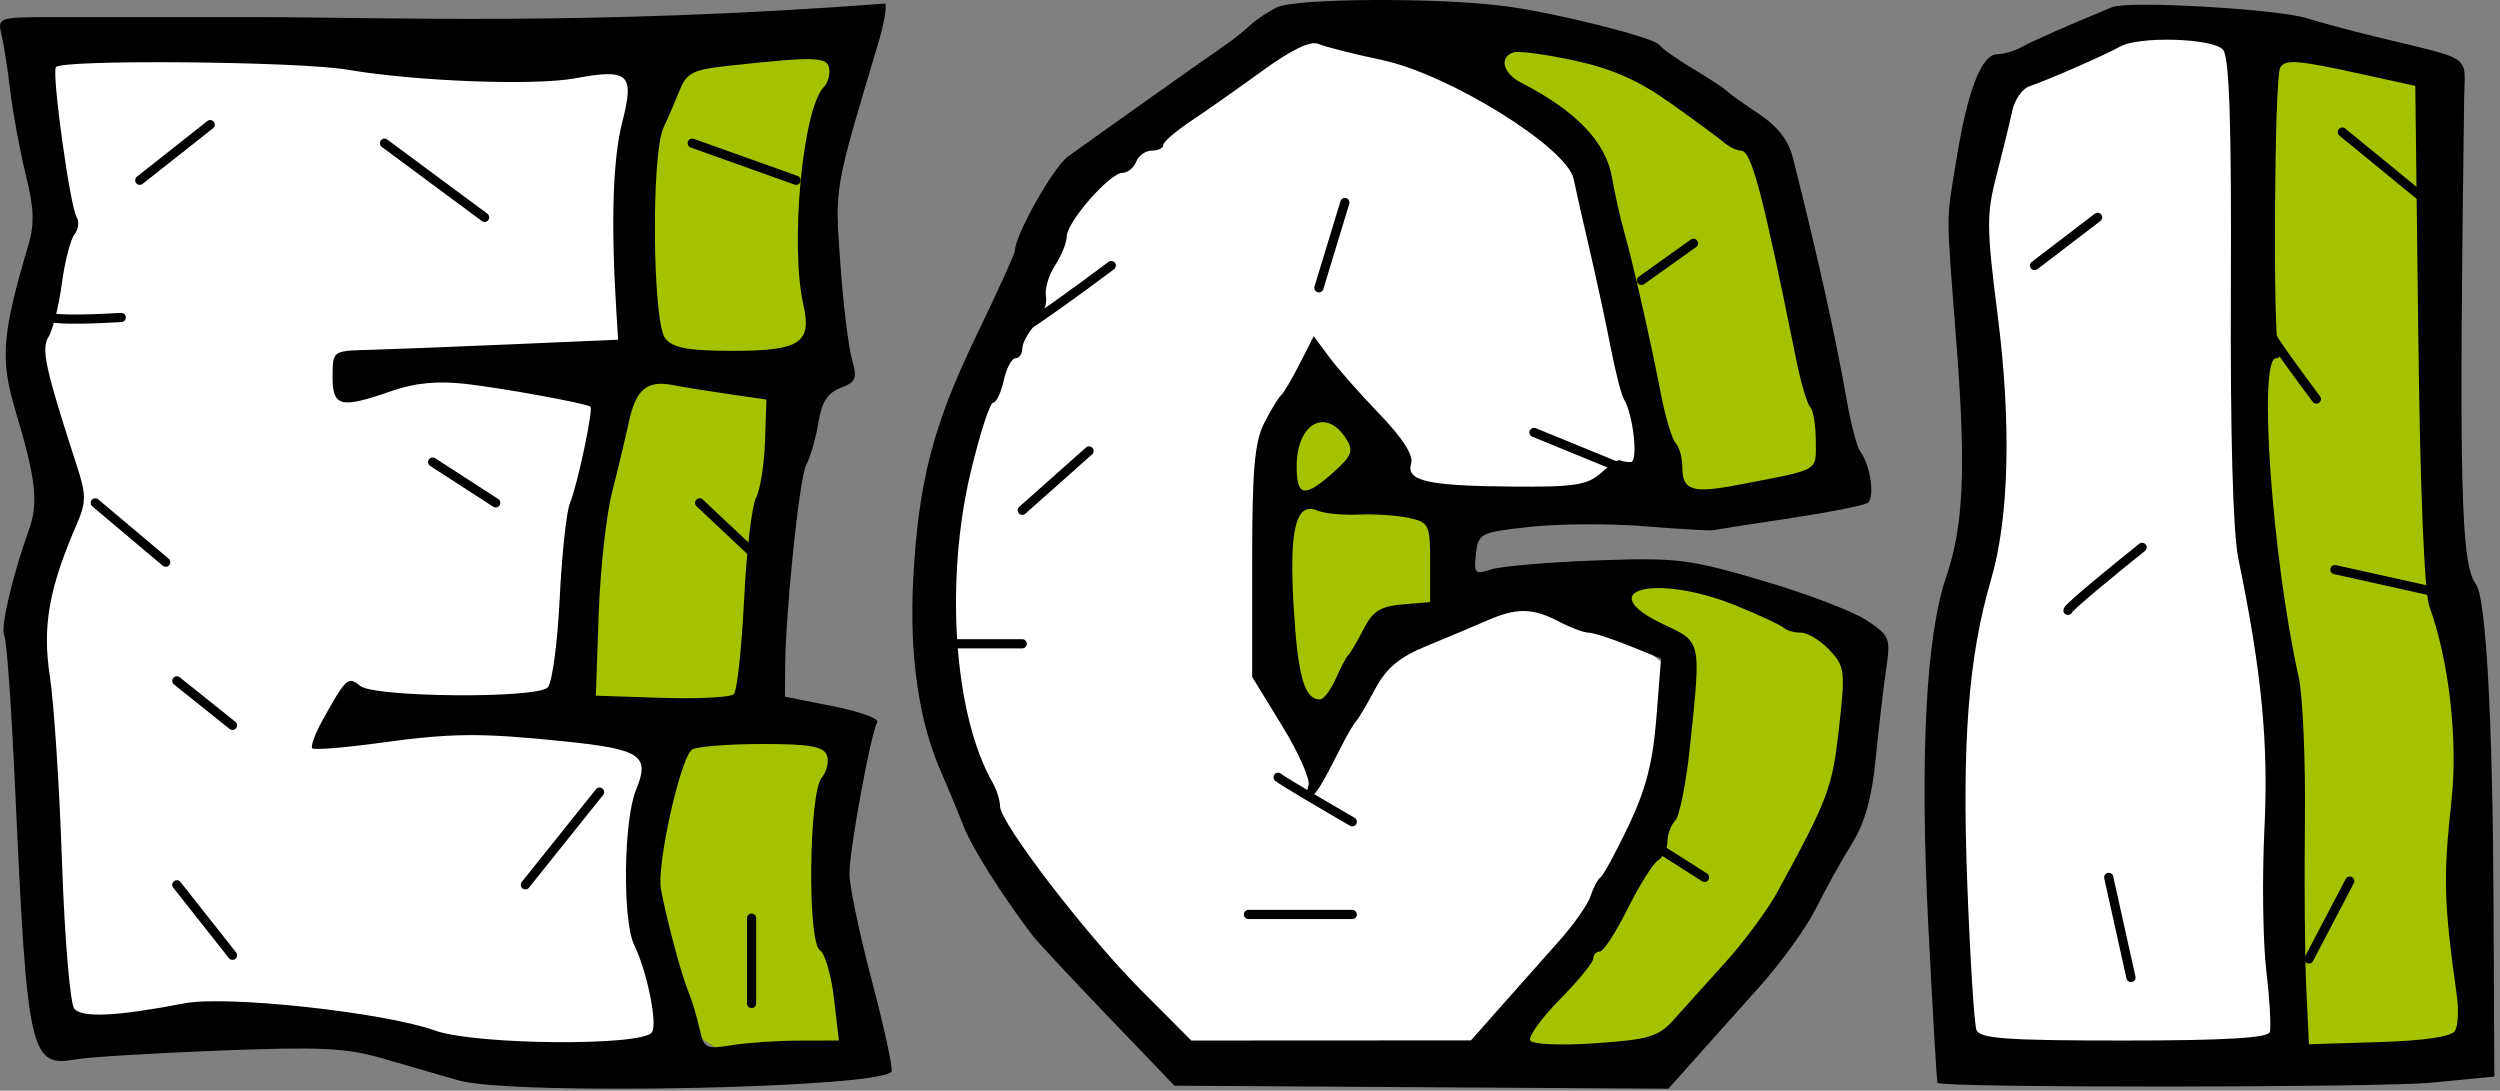 <svg width="408" height="178" viewBox="0 0 408 178" fill="none" xmlns="http://www.w3.org/2000/svg">
<rect x="0" y="0" width="408" height="178" fill="#808080" stroke="none"/>
<path d="M5.445 6.05L106.505 7.866L114.372 9.681L106.505 148.26L111.952 173.071L56.883 168.23H9.076L5.445 103.479L9.076 78.063L5.445 56.883L9.076 36.308L5.445 6.05Z" fill="white"></path>
<path d="M174.887 29.651L211.196 6.05H231.166C232.618 6.05 249.926 20.574 258.398 27.835L270.501 72.011C269.089 75.239 265.902 81.694 264.449 81.694H240.243L223.904 75.642L217.248 62.329L207.565 72.011V103.479L217.248 121.028L223.904 107.11L242.059 98.033H258.398L275.342 111.346C272.72 120.827 267.233 140.272 266.265 142.209C265.296 144.145 249.724 163.591 242.059 173.071H192.436L160.969 139.788L151.891 103.479C153.909 90.771 158.064 65.113 158.548 64.144C159.032 63.176 169.642 40.745 174.887 29.651Z" fill="white"></path>
<path d="M323.149 19.969C323.149 17.548 337.672 7.866 338.883 7.866L364.904 4.84L366.114 69.591L372.771 113.767L374.586 173.071H318.307V108.32C318.307 106.505 323.149 53.857 323.149 51.436V19.969Z" fill="white"></path>
<path d="M368.538 72.991L367.328 9.45V3.398L398.796 10.66V79.647L403.032 112.93C403.234 132.699 403.516 172.477 403.032 173.445C402.548 174.414 383.062 174.252 373.38 174.05L371.564 105.669L368.538 72.991Z" fill="#A4C200"></path>
<path d="M102.689 34.263C102.205 31.843 106.925 15.504 109.345 7.637H138.996L132.945 21.555L135.365 45.156L130.524 60.89L125.078 114.143L138.996 119.589C138.189 126.649 136.334 141.375 135.365 143.795C134.155 146.821 142.627 171.027 143.232 172.237C143.716 173.206 128.91 173.448 121.447 173.448C118.018 171.834 111.159 168.001 111.159 165.581C111.159 162.555 105.713 139.559 105.713 135.928C105.713 132.297 107.528 120.8 105.713 119.589C104.261 118.621 97.846 113.941 94.82 111.722C95.425 102.645 96.636 84.128 96.636 82.675C96.636 80.86 105.108 58.469 105.713 57.259C106.318 56.049 103.294 37.289 102.689 34.263Z" fill="#A4C200"></path>
<path d="M260.025 27.606L240.66 8.242L257.605 7.031L288.467 24.581L302.991 77.834L273.339 84.49C272.532 82.675 270.797 78.802 270.313 77.834C269.708 76.623 266.077 57.864 265.472 56.654C264.987 55.685 261.639 36.885 260.025 27.606Z" fill="#A4C200"></path>
<path d="M272.128 106.276L260.025 98.409L259.42 97.804L260.025 94.778L276.364 92.962L304.201 106.276L300.57 133.507C296.133 140.971 287.136 156.14 286.652 157.108C286.047 158.319 268.497 173.447 267.287 174.052C266.319 174.537 252.36 172.237 245.502 171.027L270.313 133.507L272.128 106.276Z" fill="#A4C200"></path>
<path d="M207.566 92.962C207.566 91.51 210.39 73.954 211.802 65.357L215.433 63.542C217.652 65.559 222.211 69.835 222.695 70.804C223.179 71.772 224.511 75.894 225.116 77.834L237.824 84.722L239.034 98.409L225.116 106.276L211.802 117.4C210.39 109.859 207.566 94.415 207.566 92.962Z" fill="#A4C200"></path>
<path fill-rule="evenodd" clip-rule="evenodd" d="M8.677 2.794C-0.178 2.794 -0.429 2.875 0.22 5.518C0.588 7.015 1.246 11.236 1.683 14.897C2.121 18.558 3.26 24.706 4.216 28.558C5.562 33.981 5.652 36.575 4.617 40.056C0.342 54.417 0.007 58.645 2.489 66.904C5.88 78.185 6.315 82.081 4.687 86.577C2.044 93.879 0.014 102.596 0.7 103.704C1.073 104.309 1.852 115.21 2.431 127.93C4.455 172.384 4.87 174.233 12.521 172.868C14.518 172.511 24.997 171.875 35.809 171.453C52.301 170.81 56.587 171.016 62.435 172.734C66.268 173.858 71.856 175.474 74.852 176.323C83.665 178.823 143.896 177.587 145.497 174.875C145.764 174.422 144.326 167.788 142.303 160.133C140.279 152.478 138.625 144.581 138.627 142.584C138.633 138.602 142.138 119.545 143.174 117.868C143.53 117.293 140.285 116.118 135.963 115.26L128.105 113.698L128.124 109.382C128.168 99.972 130.45 77.904 131.598 75.814C132.266 74.594 133.146 71.53 133.55 69.004C134.088 65.649 135.066 64.114 137.178 63.31C139.716 62.346 139.943 61.765 139.03 58.582C138.458 56.586 137.606 49.546 137.137 42.938C136.245 30.357 136.093 31.242 143.304 7.147C144.28 3.882 144.796 0.927 144.449 0.581C96.36 4.252 61.922 2.794 42.06 2.794C30.825 2.794 19.875 2.794 8.677 2.794ZM208.306 1.226C206.764 2.027 204.766 3.389 203.866 4.252C202.967 5.114 201.209 6.511 199.964 7.356C197.618 8.945 179.286 21.936 174.285 25.554C171.884 27.29 165.624 38.427 165.624 40.961C165.624 41.403 162.822 47.566 159.398 54.654C152.251 69.449 149.879 78.605 149.033 94.65C148.393 106.792 149.932 117.6 153.445 125.64C154.608 128.302 156.299 132.387 157.203 134.717C158.601 138.318 163.452 146.019 168.528 152.691C169.261 153.654 174.767 159.559 180.762 165.813L191.665 177.184L231.976 177.433L272.286 177.682L276.456 172.997C278.749 170.421 283.546 165.055 287.116 161.076C290.687 157.095 294.86 151.306 296.389 148.212C297.921 145.116 300.534 140.405 302.197 137.743C304.347 134.299 305.478 130.282 306.112 123.824C306.602 118.832 307.364 112.296 307.806 109.301C308.571 104.11 308.42 103.731 304.59 101.206C302.38 99.749 294.736 96.844 287.604 94.749C275.534 91.205 273.646 90.978 260.372 91.468C252.527 91.758 244.84 92.424 243.289 92.947C240.722 93.815 240.505 93.587 240.868 90.404C241.254 87.028 241.553 86.879 249.74 85.978C254.399 85.466 262.841 85.426 268.499 85.89C274.158 86.353 279.192 86.638 279.687 86.522C280.182 86.405 285.749 85.534 292.054 84.588C298.361 83.64 304.085 82.516 304.774 82.09C306.044 81.305 305.256 75.831 303.551 73.597C303.043 72.931 302.054 69.119 301.352 65.125C299.568 54.957 296.546 41.362 292.611 25.79C291.874 22.878 290.114 20.611 286.978 18.539C284.47 16.881 282.145 15.218 281.813 14.844C281.48 14.47 279.029 12.86 276.366 11.266C273.704 9.672 271.206 7.907 270.815 7.341C269.984 6.143 254.374 2.195 245.903 1.042C235.079 -0.432 211.272 -0.316 208.306 1.226ZM344.748 1.151C337.789 4.012 331.729 6.683 329.939 7.678C328.783 8.321 326.985 8.846 325.944 8.846C323.417 8.846 321.112 14.747 319.327 25.79C317.559 36.733 317.558 33.327 319.336 56.627C320.865 76.683 320.441 85.908 317.61 94.172C314.326 103.756 313.306 123.41 314.678 150.638C315.395 164.847 316.079 176.588 316.2 176.73C316.894 177.549 388.238 177.515 396.791 176.691L407.079 175.7L406.943 147.02C406.803 117.379 405.704 97.488 404.092 95.382C401.597 92.126 401.287 79.501 402.148 16.165C402.248 8.751 403.95 9.951 387.714 5.994C383.72 5.02 378.643 3.657 376.431 2.964C371.665 1.469 347.356 0.078 344.748 1.151ZM225.534 9.792C236.47 12.101 255.757 24.076 256.816 29.214C257.183 30.992 258.374 36.259 259.462 40.919C260.551 45.578 262.076 52.659 262.853 56.653C263.629 60.647 264.601 64.459 265.012 65.125C266.553 67.617 267.403 75.412 266.133 75.412C265.437 75.412 264.653 75.277 264.39 75.11C264.128 74.943 262.743 75.865 261.315 77.157C259.097 79.165 256.986 79.495 246.835 79.411C232.926 79.299 229.402 78.49 230.3 75.617C230.708 74.313 228.902 71.491 225.207 67.654C222.058 64.386 218.34 60.172 216.943 58.289L214.403 54.864L212.102 59.389C210.836 61.877 209.467 64.187 209.062 64.52C208.655 64.852 207.429 66.868 206.338 68.998C204.751 72.097 204.354 76.631 204.354 91.67V110.469L209.27 118.5C211.972 122.916 213.897 127.283 213.543 128.203C213.19 129.123 213.3 129.876 213.787 129.876C214.667 129.876 215.427 128.682 218.853 121.916C219.837 119.969 220.926 118.102 221.274 117.765C221.62 117.428 223.024 115.062 224.392 112.505C226.271 108.999 228.353 107.255 232.865 105.406C236.155 104.058 240.563 102.203 242.661 101.286C247.526 99.158 250.105 99.192 254.416 101.441C256.324 102.436 258.496 103.249 259.245 103.249C259.995 103.249 262.965 104.203 265.845 105.367L271.083 107.485L270.32 117.168C269.751 124.391 268.603 128.848 265.805 134.717C263.742 139.044 261.672 142.856 261.204 143.189C260.737 143.522 260.012 144.883 259.593 146.215C259.175 147.546 256.895 150.814 254.526 153.476C252.158 156.139 247.934 160.899 245.138 164.054L240.057 169.79L217.24 169.803L194.421 169.815L186.275 161.646C177.278 152.623 163.203 134.275 163.203 131.57C163.203 130.62 162.662 128.897 162.002 127.741C155.684 116.689 154.153 94.814 158.446 76.925C159.924 70.768 161.555 65.73 162.072 65.73C162.589 65.73 163.37 64.096 163.809 62.099C164.247 60.102 165.107 58.468 165.72 58.468C166.333 58.468 166.834 57.754 166.834 56.881C166.834 56.008 167.803 54.238 168.987 52.948C170.171 51.657 170.943 49.621 170.702 48.424C170.462 47.226 171.127 44.931 172.18 43.322C173.234 41.714 174.096 39.581 174.096 38.583C174.096 36.246 181.124 28.211 183.17 28.211C184.028 28.211 185.043 27.394 185.427 26.395C185.809 25.397 186.957 24.58 187.977 24.58C188.996 24.58 189.834 24.172 189.838 23.672C189.843 23.172 191.885 21.405 194.377 19.745C196.869 18.084 202.13 14.385 206.07 11.524C210.758 8.118 213.893 6.613 215.147 7.162C216.2 7.625 220.874 8.808 225.534 9.792ZM362.814 8.134C363.838 9.369 364.189 20.21 364.077 47.166C363.977 70.888 364.42 86.915 365.293 91.146C369.133 109.773 370.236 121.212 369.552 135.322C369.165 143.31 369.305 153.721 369.863 158.458C370.421 163.195 370.672 167.689 370.42 168.443C370.1 169.403 362.934 169.815 346.593 169.815C327.454 169.815 323.102 169.502 322.559 168.086C322.193 167.136 321.518 156.379 321.057 144.183C320.182 121.024 321.267 107.122 324.921 94.66C327.889 84.54 328.278 69.156 326.018 51.435C324.197 37.169 324.179 34.954 325.836 28.596C326.844 24.723 327.988 20.033 328.378 18.174C328.767 16.315 330.024 14.479 331.169 14.095C334.159 13.09 343.821 8.862 345.958 7.621C349.011 5.85 361.226 6.222 362.814 8.134ZM272.735 16.9C276.729 19.742 280.656 22.634 281.459 23.323C282.263 24.015 283.462 24.58 284.126 24.58C285.837 24.58 287.661 31.481 293.139 58.674C293.899 62.447 294.929 65.943 295.429 66.439C295.928 66.936 296.336 69.421 296.336 71.96C296.336 77.021 297.214 76.517 283.948 79.078C276.145 80.584 274.551 80.094 274.551 76.188C274.551 74.696 274.067 72.958 273.475 72.326C272.883 71.693 271.817 68.181 271.106 64.52C269.362 55.535 266.537 43.063 265.077 37.893C264.418 35.563 263.525 31.576 263.093 29.034C262.097 23.182 257.246 18.107 248.227 13.484C245.263 11.965 244.613 9.344 247.004 8.547C247.83 8.272 252.323 8.876 256.989 9.89C263.187 11.236 267.431 13.127 272.735 16.9ZM135.367 11.799C135.367 12.616 134.959 13.692 134.46 14.191C131.008 17.641 128.896 40.042 131.11 49.704C132.542 55.954 130.56 57.258 119.633 57.258C112.379 57.258 109.869 56.803 108.585 55.257C106.488 52.73 106.249 25.182 108.286 20.831C109.037 19.231 110.23 16.468 110.94 14.69C112.051 11.909 113.129 11.361 118.656 10.762C133.981 9.099 135.367 9.186 135.367 11.799ZM56.697 11.373C67.803 13.275 87.183 14.013 93.832 12.784C102.65 11.156 103.585 12.027 101.547 19.967C100.036 25.863 99.694 36.057 100.541 49.996L100.873 55.442L83.324 56.198C73.672 56.614 63.188 57.022 60.026 57.105C54.291 57.258 54.277 57.269 54.277 61.494C54.277 66.425 55.549 66.727 63.959 63.797C67.751 62.475 71.428 62.129 76.062 62.658C82.054 63.342 95.536 65.802 96.36 66.364C96.875 66.715 94.189 79.38 93.028 82.069C92.453 83.4 91.694 90.427 91.342 97.685C90.989 104.942 90.11 111.471 89.39 112.191C87.537 114.044 61.042 113.82 58.768 111.933C56.816 110.314 56.461 110.639 52.633 117.554C51.411 119.764 50.657 121.818 50.958 122.119C51.259 122.421 56.079 122.043 61.667 121.278C73.844 119.611 78.232 119.569 92.068 120.986C104.614 122.271 106.125 123.29 103.801 128.9C101.767 133.809 101.568 150.224 103.493 154.198C105.599 158.546 107.324 166.98 106.409 168.46C104.98 170.773 77.56 170.556 70.975 168.18C62.775 165.222 37.013 162.417 30.159 163.736C19.059 165.871 13.393 166.147 12.121 164.616C11.441 163.797 10.541 153.058 10.122 140.751C9.704 128.446 8.81 114.778 8.138 110.379C6.881 102.165 7.978 96.014 12.593 85.391C14.053 82.025 14.061 80.703 12.636 76.314C7.367 60.074 6.68 56.958 7.929 54.958C8.628 53.84 9.598 49.951 10.087 46.317C10.576 42.682 11.507 39.051 12.156 38.249C12.805 37.445 12.967 36.194 12.518 35.465C11.441 33.724 8.444 12.134 9.117 10.964C9.859 9.672 48.72 10.007 56.697 11.373ZM385.162 12.037L394.177 14.017L394.666 54.7C394.97 80.026 395.656 96.752 396.485 99.013C399.655 107.662 401.158 120.746 400.099 130.481C398.709 143.27 398.815 147.187 400.963 162.554C401.288 164.884 401.146 167.448 400.645 168.254C400.064 169.187 395.584 169.845 388.278 170.07L376.821 170.421L376.385 161.343C376.146 156.351 376.044 144.097 376.158 134.112C376.273 124.127 375.818 113.506 375.148 110.511C370.811 91.128 368.488 58.468 371.446 58.468C372.151 58.468 372.338 57.836 371.861 57.065C370.915 55.534 371.171 12.575 372.136 11.015C372.982 9.646 374.998 9.803 385.162 12.037ZM119.028 64.331L125.079 65.206L124.848 72.072C124.72 75.848 124.059 79.979 123.377 81.251C122.697 82.523 121.821 90.035 121.431 97.944C121.043 105.854 120.292 112.756 119.765 113.284C119.238 113.81 113.955 114.082 108.025 113.889L97.242 113.537L97.701 100.325C97.953 93.058 98.935 84.072 99.884 80.355C100.834 76.638 102.064 71.489 102.619 68.91C103.784 63.501 105.568 62.016 109.893 62.858C111.589 63.187 115.699 63.85 119.028 64.331ZM219.738 71.67C220.932 73.584 220.602 74.422 217.604 77.093C212.893 81.291 211.615 81.079 211.615 76.103C211.615 69.049 216.452 66.409 219.738 71.67ZM221.77 83.979C224.359 83.861 228.035 84.108 229.939 84.527C233.223 85.248 233.401 85.621 233.401 91.774V98.261L228.9 98.638C225.304 98.938 224.027 99.743 222.546 102.644C221.526 104.641 220.409 106.547 220.063 106.88C219.716 107.213 218.775 108.982 217.971 110.813C217.167 112.645 216.018 114.142 215.421 114.142C212.879 114.142 211.81 110.424 211.134 99.227C210.354 86.346 211.463 81.835 215.037 83.338C216.15 83.807 219.18 84.095 221.77 83.979ZM283.353 98.845C287.196 100.41 290.691 102.041 291.12 102.47C291.548 102.898 292.802 103.249 293.906 103.249C295.011 103.249 297.112 104.524 298.575 106.081C301.084 108.752 301.173 109.479 300.12 118.881C299.034 128.592 298.402 130.274 290.141 145.458C288.555 148.371 284.745 153.545 281.673 156.956C278.601 160.368 274.788 164.603 273.201 166.367C270.654 169.198 269.146 169.656 260.376 170.258C254.771 170.645 250.134 170.455 249.745 169.823C249.363 169.207 251.521 166.198 254.54 163.137C257.558 160.075 260.027 157.058 260.027 156.431C260.027 155.805 260.507 155.292 261.094 155.292C261.679 155.292 263.716 152.16 265.619 148.333C267.523 144.506 269.765 140.938 270.605 140.405C271.444 139.873 272.13 138.485 272.13 137.319C272.13 136.155 272.7 134.631 273.396 133.935C274.092 133.239 275.172 127.821 275.795 121.893C277.636 104.393 277.729 104.827 271.525 101.912C259.512 96.264 270.211 93.49 283.353 98.845ZM134.934 123.235C135.322 124.242 134.947 125.897 134.103 126.914C132.001 129.447 131.75 153.804 133.813 155.08C134.622 155.58 135.651 159.101 136.098 162.902L136.91 169.815L130.39 169.829C126.802 169.836 121.854 170.175 119.391 170.583C115.205 171.274 114.863 171.095 114.152 167.846C113.735 165.934 112.937 163.28 112.381 161.949C111.232 159.206 108.86 150.367 107.869 145.142C107.127 141.225 111.024 123.707 112.946 122.329C113.628 121.841 118.697 121.433 124.209 121.422C132.052 121.407 134.385 121.802 134.934 123.235Z" fill="black"></path>
<path d="M22.809 29.421L34.307 20.344M62.749 23.369L79.088 35.472M8.285 51.812C9.738 52.296 16.555 52.013 19.783 51.812M15.547 82.069L27.045 91.751M70.615 75.412L80.903 82.069M28.86 111.116L37.938 118.378M28.86 144.399L37.938 155.897M85.744 144.399L97.847 129.271M122.658 149.846V163.764M114.186 82.069L124.474 91.751M112.976 23.369L129.92 29.421M165.624 54.232C166.592 54.232 176.517 46.97 181.358 43.339M166.834 83.279L177.727 73.597M153.521 105.065H166.834M203.748 149.241H220.693M208.59 126.85C209.074 127.334 216.86 131.893 220.693 134.112M215.246 46.97L219.482 33.052M250.345 70.571L263.658 76.017M267.894 45.76L276.366 39.709M271.525 138.953L278.182 143.189M332.04 43.339L342.328 35.472M337.486 99.618C337.486 99.134 345.555 92.558 349.589 89.331M344.143 143.189L347.774 159.528M376.821 156.502L383.478 143.794M381.057 92.962L397.396 96.593M370.77 54.837C370.77 55.321 375.611 61.897 378.031 65.125M382.267 21.554L395.581 32.447" stroke="black" stroke-width="1.5" stroke-linecap="round" stroke-linejoin="round"></path>
</svg>
